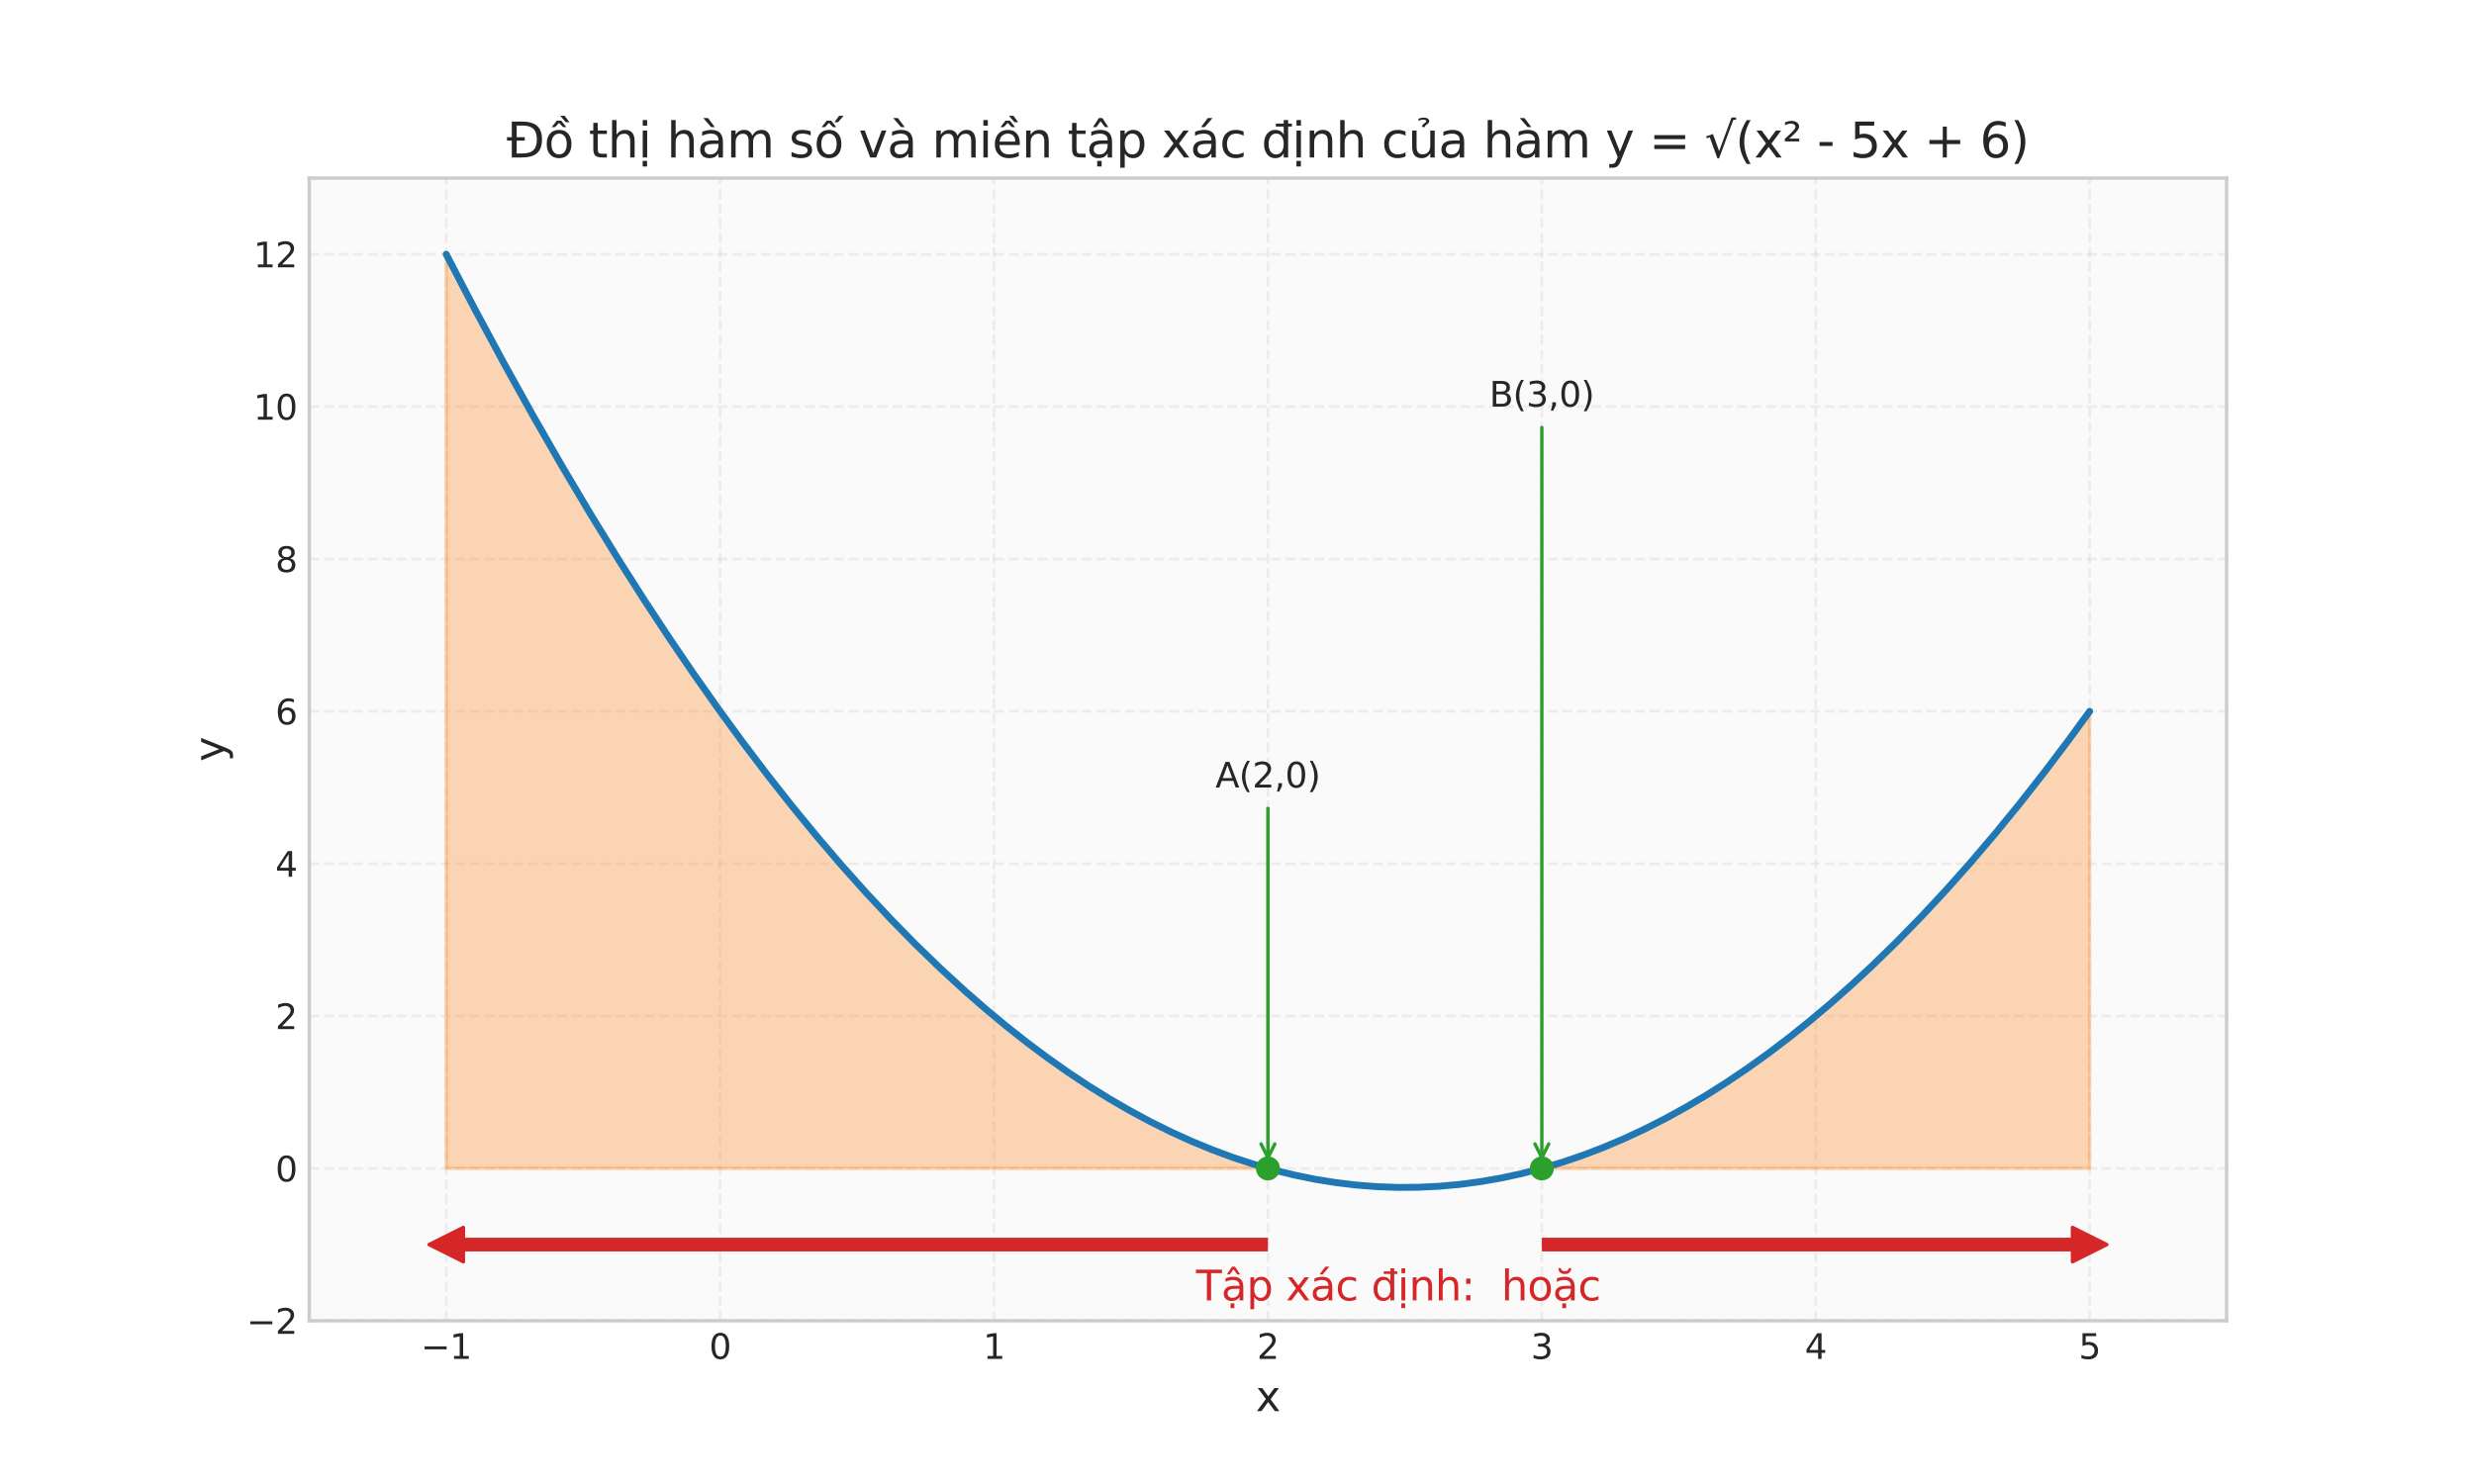 <?xml version="1.0" encoding="utf-8" standalone="no"?>
<!DOCTYPE svg PUBLIC "-//W3C//DTD SVG 1.1//EN"
  "http://www.w3.org/Graphics/SVG/1.1/DTD/svg11.dtd">
<svg xmlns:xlink="http://www.w3.org/1999/xlink" width="720pt" height="432pt" viewBox="0 0 720 432" xmlns="http://www.w3.org/2000/svg" version="1.1">
 <defs>
  <style type="text/css">*{stroke-linejoin: round; stroke-linecap: butt}</style>
 </defs>
 <g id="figure_1">
  <g id="patch_1">
   <path d="M 0 432 
L 720 432 
L 720 0 
L 0 0 
z
" style="fill: #ffffff"/>
  </g>
  <g id="axes_1">
   <g id="patch_2">
    <path d="M 90 384.48 
L 648 384.48 
L 648 51.84 
L 90 51.84 
z
" style="fill: #fafafa"/>
   </g>
   <g id="matplotlib.axis_1">
    <g id="xtick_1">
     <g id="line2d_1">
      <path d="M 129.857 384.48 
L 129.857 51.84 
" clip-path="url(#p55a9b08e8a)" style="fill: none; stroke-dasharray: 2.96,1.28; stroke-dashoffset: 0; stroke: #cccccc; stroke-opacity: 0.3; stroke-width: 0.8"/>
     </g>
     <g id="line2d_2"/>
     <g id="text_1">
      <!-- −1 -->
      <g style="fill: #262626" transform="translate(122.486 395.578) scale(0.1 -0.1)">
       <defs>
        <path id="DejaVuSans-2212" d="M 678 2272 
L 4684 2272 
L 4684 1741 
L 678 1741 
L 678 2272 
z
" transform="scale(0.016)"/>
        <path id="DejaVuSans-31" d="M 794 531 
L 1825 531 
L 1825 4091 
L 703 3866 
L 703 4441 
L 1819 4666 
L 2450 4666 
L 2450 531 
L 3481 531 
L 3481 0 
L 794 0 
L 794 531 
z
" transform="scale(0.016)"/>
       </defs>
       <use xlink:href="#DejaVuSans-2212"/>
       <use xlink:href="#DejaVuSans-31" transform="translate(83.789 0)"/>
      </g>
     </g>
    </g>
    <g id="xtick_2">
     <g id="line2d_3">
      <path d="M 209.571 384.48 
L 209.571 51.84 
" clip-path="url(#p55a9b08e8a)" style="fill: none; stroke-dasharray: 2.96,1.28; stroke-dashoffset: 0; stroke: #cccccc; stroke-opacity: 0.3; stroke-width: 0.8"/>
     </g>
     <g id="line2d_4"/>
     <g id="text_2">
      <!-- 0 -->
      <g style="fill: #262626" transform="translate(206.39 395.578) scale(0.1 -0.1)">
       <defs>
        <path id="DejaVuSans-30" d="M 2034 4250 
Q 1547 4250 1301 3770 
Q 1056 3291 1056 2328 
Q 1056 1369 1301 889 
Q 1547 409 2034 409 
Q 2525 409 2770 889 
Q 3016 1369 3016 2328 
Q 3016 3291 2770 3770 
Q 2525 4250 2034 4250 
z
M 2034 4750 
Q 2819 4750 3233 4129 
Q 3647 3509 3647 2328 
Q 3647 1150 3233 529 
Q 2819 -91 2034 -91 
Q 1250 -91 836 529 
Q 422 1150 422 2328 
Q 422 3509 836 4129 
Q 1250 4750 2034 4750 
z
" transform="scale(0.016)"/>
       </defs>
       <use xlink:href="#DejaVuSans-30"/>
      </g>
     </g>
    </g>
    <g id="xtick_3">
     <g id="line2d_5">
      <path d="M 289.286 384.48 
L 289.286 51.84 
" clip-path="url(#p55a9b08e8a)" style="fill: none; stroke-dasharray: 2.96,1.28; stroke-dashoffset: 0; stroke: #cccccc; stroke-opacity: 0.3; stroke-width: 0.8"/>
     </g>
     <g id="line2d_6"/>
     <g id="text_3">
      <!-- 1 -->
      <g style="fill: #262626" transform="translate(286.104 395.578) scale(0.1 -0.1)">
       <use xlink:href="#DejaVuSans-31"/>
      </g>
     </g>
    </g>
    <g id="xtick_4">
     <g id="line2d_7">
      <path d="M 369 384.48 
L 369 51.84 
" clip-path="url(#p55a9b08e8a)" style="fill: none; stroke-dasharray: 2.96,1.28; stroke-dashoffset: 0; stroke: #cccccc; stroke-opacity: 0.3; stroke-width: 0.8"/>
     </g>
     <g id="line2d_8"/>
     <g id="text_4">
      <!-- 2 -->
      <g style="fill: #262626" transform="translate(365.819 395.578) scale(0.1 -0.1)">
       <defs>
        <path id="DejaVuSans-32" d="M 1228 531 
L 3431 531 
L 3431 0 
L 469 0 
L 469 531 
Q 828 903 1448 1529 
Q 2069 2156 2228 2338 
Q 2531 2678 2651 2914 
Q 2772 3150 2772 3378 
Q 2772 3750 2511 3984 
Q 2250 4219 1831 4219 
Q 1534 4219 1204 4116 
Q 875 4013 500 3803 
L 500 4441 
Q 881 4594 1212 4672 
Q 1544 4750 1819 4750 
Q 2544 4750 2975 4387 
Q 3406 4025 3406 3419 
Q 3406 3131 3298 2873 
Q 3191 2616 2906 2266 
Q 2828 2175 2409 1742 
Q 1991 1309 1228 531 
z
" transform="scale(0.016)"/>
       </defs>
       <use xlink:href="#DejaVuSans-32"/>
      </g>
     </g>
    </g>
    <g id="xtick_5">
     <g id="line2d_9">
      <path d="M 448.714 384.48 
L 448.714 51.84 
" clip-path="url(#p55a9b08e8a)" style="fill: none; stroke-dasharray: 2.96,1.28; stroke-dashoffset: 0; stroke: #cccccc; stroke-opacity: 0.3; stroke-width: 0.8"/>
     </g>
     <g id="line2d_10"/>
     <g id="text_5">
      <!-- 3 -->
      <g style="fill: #262626" transform="translate(445.533 395.578) scale(0.1 -0.1)">
       <defs>
        <path id="DejaVuSans-33" d="M 2597 2516 
Q 3050 2419 3304 2112 
Q 3559 1806 3559 1356 
Q 3559 666 3084 287 
Q 2609 -91 1734 -91 
Q 1441 -91 1130 -33 
Q 819 25 488 141 
L 488 750 
Q 750 597 1062 519 
Q 1375 441 1716 441 
Q 2309 441 2620 675 
Q 2931 909 2931 1356 
Q 2931 1769 2642 2001 
Q 2353 2234 1838 2234 
L 1294 2234 
L 1294 2753 
L 1863 2753 
Q 2328 2753 2575 2939 
Q 2822 3125 2822 3475 
Q 2822 3834 2567 4026 
Q 2313 4219 1838 4219 
Q 1578 4219 1281 4162 
Q 984 4106 628 3988 
L 628 4550 
Q 988 4650 1302 4700 
Q 1616 4750 1894 4750 
Q 2613 4750 3031 4423 
Q 3450 4097 3450 3541 
Q 3450 3153 3228 2886 
Q 3006 2619 2597 2516 
z
" transform="scale(0.016)"/>
       </defs>
       <use xlink:href="#DejaVuSans-33"/>
      </g>
     </g>
    </g>
    <g id="xtick_6">
     <g id="line2d_11">
      <path d="M 528.429 384.48 
L 528.429 51.84 
" clip-path="url(#p55a9b08e8a)" style="fill: none; stroke-dasharray: 2.96,1.28; stroke-dashoffset: 0; stroke: #cccccc; stroke-opacity: 0.3; stroke-width: 0.8"/>
     </g>
     <g id="line2d_12"/>
     <g id="text_6">
      <!-- 4 -->
      <g style="fill: #262626" transform="translate(525.247 395.578) scale(0.1 -0.1)">
       <defs>
        <path id="DejaVuSans-34" d="M 2419 4116 
L 825 1625 
L 2419 1625 
L 2419 4116 
z
M 2253 4666 
L 3047 4666 
L 3047 1625 
L 3713 1625 
L 3713 1100 
L 3047 1100 
L 3047 0 
L 2419 0 
L 2419 1100 
L 313 1100 
L 313 1709 
L 2253 4666 
z
" transform="scale(0.016)"/>
       </defs>
       <use xlink:href="#DejaVuSans-34"/>
      </g>
     </g>
    </g>
    <g id="xtick_7">
     <g id="line2d_13">
      <path d="M 608.143 384.48 
L 608.143 51.84 
" clip-path="url(#p55a9b08e8a)" style="fill: none; stroke-dasharray: 2.96,1.28; stroke-dashoffset: 0; stroke: #cccccc; stroke-opacity: 0.3; stroke-width: 0.8"/>
     </g>
     <g id="line2d_14"/>
     <g id="text_7">
      <!-- 5 -->
      <g style="fill: #262626" transform="translate(604.962 395.578) scale(0.1 -0.1)">
       <defs>
        <path id="DejaVuSans-35" d="M 691 4666 
L 3169 4666 
L 3169 4134 
L 1269 4134 
L 1269 2991 
Q 1406 3038 1543 3061 
Q 1681 3084 1819 3084 
Q 2600 3084 3056 2656 
Q 3513 2228 3513 1497 
Q 3513 744 3044 326 
Q 2575 -91 1722 -91 
Q 1428 -91 1123 -41 
Q 819 9 494 109 
L 494 744 
Q 775 591 1075 516 
Q 1375 441 1709 441 
Q 2250 441 2565 725 
Q 2881 1009 2881 1497 
Q 2881 1984 2565 2268 
Q 2250 2553 1709 2553 
Q 1456 2553 1204 2497 
Q 953 2441 691 2322 
L 691 4666 
z
" transform="scale(0.016)"/>
       </defs>
       <use xlink:href="#DejaVuSans-35"/>
      </g>
     </g>
    </g>
    <g id="text_8">
     <!-- x -->
     <g style="fill: #262626" transform="translate(365.449 410.776) scale(0.12 -0.12)">
      <defs>
       <path id="DejaVuSans-78" d="M 3513 3500 
L 2247 1797 
L 3578 0 
L 2900 0 
L 1881 1375 
L 863 0 
L 184 0 
L 1544 1831 
L 300 3500 
L 978 3500 
L 1906 2253 
L 2834 3500 
L 3513 3500 
z
" transform="scale(0.016)"/>
      </defs>
      <use xlink:href="#DejaVuSans-78"/>
     </g>
    </g>
   </g>
   <g id="matplotlib.axis_2">
    <g id="ytick_1">
     <g id="line2d_15">
      <path d="M 90 384.48 
L 648 384.48 
" clip-path="url(#p55a9b08e8a)" style="fill: none; stroke-dasharray: 2.96,1.28; stroke-dashoffset: 0; stroke: #cccccc; stroke-opacity: 0.3; stroke-width: 0.8"/>
     </g>
     <g id="line2d_16"/>
     <g id="text_9">
      <!-- −2 -->
      <g style="fill: #262626" transform="translate(71.758 388.279) scale(0.1 -0.1)">
       <use xlink:href="#DejaVuSans-2212"/>
       <use xlink:href="#DejaVuSans-32" transform="translate(83.789 0)"/>
      </g>
     </g>
    </g>
    <g id="ytick_2">
     <g id="line2d_17">
      <path d="M 90 340.128 
L 648 340.128 
" clip-path="url(#p55a9b08e8a)" style="fill: none; stroke-dasharray: 2.96,1.28; stroke-dashoffset: 0; stroke: #cccccc; stroke-opacity: 0.3; stroke-width: 0.8"/>
     </g>
     <g id="line2d_18"/>
     <g id="text_10">
      <!-- 0 -->
      <g style="fill: #262626" transform="translate(80.138 343.927) scale(0.1 -0.1)">
       <use xlink:href="#DejaVuSans-30"/>
      </g>
     </g>
    </g>
    <g id="ytick_3">
     <g id="line2d_19">
      <path d="M 90 295.776 
L 648 295.776 
" clip-path="url(#p55a9b08e8a)" style="fill: none; stroke-dasharray: 2.96,1.28; stroke-dashoffset: 0; stroke: #cccccc; stroke-opacity: 0.3; stroke-width: 0.8"/>
     </g>
     <g id="line2d_20"/>
     <g id="text_11">
      <!-- 2 -->
      <g style="fill: #262626" transform="translate(80.138 299.575) scale(0.1 -0.1)">
       <use xlink:href="#DejaVuSans-32"/>
      </g>
     </g>
    </g>
    <g id="ytick_4">
     <g id="line2d_21">
      <path d="M 90 251.424 
L 648 251.424 
" clip-path="url(#p55a9b08e8a)" style="fill: none; stroke-dasharray: 2.96,1.28; stroke-dashoffset: 0; stroke: #cccccc; stroke-opacity: 0.3; stroke-width: 0.8"/>
     </g>
     <g id="line2d_22"/>
     <g id="text_12">
      <!-- 4 -->
      <g style="fill: #262626" transform="translate(80.138 255.223) scale(0.1 -0.1)">
       <use xlink:href="#DejaVuSans-34"/>
      </g>
     </g>
    </g>
    <g id="ytick_5">
     <g id="line2d_23">
      <path d="M 90 207.072 
L 648 207.072 
" clip-path="url(#p55a9b08e8a)" style="fill: none; stroke-dasharray: 2.96,1.28; stroke-dashoffset: 0; stroke: #cccccc; stroke-opacity: 0.3; stroke-width: 0.8"/>
     </g>
     <g id="line2d_24"/>
     <g id="text_13">
      <!-- 6 -->
      <g style="fill: #262626" transform="translate(80.138 210.871) scale(0.1 -0.1)">
       <defs>
        <path id="DejaVuSans-36" d="M 2113 2584 
Q 1688 2584 1439 2293 
Q 1191 2003 1191 1497 
Q 1191 994 1439 701 
Q 1688 409 2113 409 
Q 2538 409 2786 701 
Q 3034 994 3034 1497 
Q 3034 2003 2786 2293 
Q 2538 2584 2113 2584 
z
M 3366 4563 
L 3366 3988 
Q 3128 4100 2886 4159 
Q 2644 4219 2406 4219 
Q 1781 4219 1451 3797 
Q 1122 3375 1075 2522 
Q 1259 2794 1537 2939 
Q 1816 3084 2150 3084 
Q 2853 3084 3261 2657 
Q 3669 2231 3669 1497 
Q 3669 778 3244 343 
Q 2819 -91 2113 -91 
Q 1303 -91 875 529 
Q 447 1150 447 2328 
Q 447 3434 972 4092 
Q 1497 4750 2381 4750 
Q 2619 4750 2861 4703 
Q 3103 4656 3366 4563 
z
" transform="scale(0.016)"/>
       </defs>
       <use xlink:href="#DejaVuSans-36"/>
      </g>
     </g>
    </g>
    <g id="ytick_6">
     <g id="line2d_25">
      <path d="M 90 162.72 
L 648 162.72 
" clip-path="url(#p55a9b08e8a)" style="fill: none; stroke-dasharray: 2.96,1.28; stroke-dashoffset: 0; stroke: #cccccc; stroke-opacity: 0.3; stroke-width: 0.8"/>
     </g>
     <g id="line2d_26"/>
     <g id="text_14">
      <!-- 8 -->
      <g style="fill: #262626" transform="translate(80.138 166.519) scale(0.1 -0.1)">
       <defs>
        <path id="DejaVuSans-38" d="M 2034 2216 
Q 1584 2216 1326 1975 
Q 1069 1734 1069 1313 
Q 1069 891 1326 650 
Q 1584 409 2034 409 
Q 2484 409 2743 651 
Q 3003 894 3003 1313 
Q 3003 1734 2745 1975 
Q 2488 2216 2034 2216 
z
M 1403 2484 
Q 997 2584 770 2862 
Q 544 3141 544 3541 
Q 544 4100 942 4425 
Q 1341 4750 2034 4750 
Q 2731 4750 3128 4425 
Q 3525 4100 3525 3541 
Q 3525 3141 3298 2862 
Q 3072 2584 2669 2484 
Q 3125 2378 3379 2068 
Q 3634 1759 3634 1313 
Q 3634 634 3220 271 
Q 2806 -91 2034 -91 
Q 1263 -91 848 271 
Q 434 634 434 1313 
Q 434 1759 690 2068 
Q 947 2378 1403 2484 
z
M 1172 3481 
Q 1172 3119 1398 2916 
Q 1625 2713 2034 2713 
Q 2441 2713 2670 2916 
Q 2900 3119 2900 3481 
Q 2900 3844 2670 4047 
Q 2441 4250 2034 4250 
Q 1625 4250 1398 4047 
Q 1172 3844 1172 3481 
z
" transform="scale(0.016)"/>
       </defs>
       <use xlink:href="#DejaVuSans-38"/>
      </g>
     </g>
    </g>
    <g id="ytick_7">
     <g id="line2d_27">
      <path d="M 90 118.368 
L 648 118.368 
" clip-path="url(#p55a9b08e8a)" style="fill: none; stroke-dasharray: 2.96,1.28; stroke-dashoffset: 0; stroke: #cccccc; stroke-opacity: 0.3; stroke-width: 0.8"/>
     </g>
     <g id="line2d_28"/>
     <g id="text_15">
      <!-- 10 -->
      <g style="fill: #262626" transform="translate(73.775 122.167) scale(0.1 -0.1)">
       <use xlink:href="#DejaVuSans-31"/>
       <use xlink:href="#DejaVuSans-30" transform="translate(63.623 0)"/>
      </g>
     </g>
    </g>
    <g id="ytick_8">
     <g id="line2d_29">
      <path d="M 90 74.016 
L 648 74.016 
" clip-path="url(#p55a9b08e8a)" style="fill: none; stroke-dasharray: 2.96,1.28; stroke-dashoffset: 0; stroke: #cccccc; stroke-opacity: 0.3; stroke-width: 0.8"/>
     </g>
     <g id="line2d_30"/>
     <g id="text_16">
      <!-- 12 -->
      <g style="fill: #262626" transform="translate(73.775 77.815) scale(0.1 -0.1)">
       <use xlink:href="#DejaVuSans-31"/>
       <use xlink:href="#DejaVuSans-32" transform="translate(63.623 0)"/>
      </g>
     </g>
    </g>
    <g id="text_17">
     <!-- y -->
     <g style="fill: #262626" transform="translate(65.262 221.711) rotate(-90) scale(0.12 -0.12)">
      <defs>
       <path id="DejaVuSans-79" d="M 2059 -325 
Q 1816 -950 1584 -1140 
Q 1353 -1331 966 -1331 
L 506 -1331 
L 506 -850 
L 844 -850 
Q 1081 -850 1212 -737 
Q 1344 -625 1503 -206 
L 1606 56 
L 191 3500 
L 800 3500 
L 1894 763 
L 2988 3500 
L 3597 3500 
L 2059 -325 
z
" transform="scale(0.016)"/>
      </defs>
      <use xlink:href="#DejaVuSans-79"/>
     </g>
    </g>
   </g>
   <g id="FillBetweenPolyCollection_1">
    <defs>
     <path id="mb5d07e32bb" d="M 129.857 -91.872 
L 129.857 -357.984 
L 131.059 -355.649 
L 132.261 -353.324 
L 133.462 -351.009 
L 134.664 -348.704 
L 135.866 -346.409 
L 137.067 -344.124 
L 138.269 -341.85 
L 139.471 -339.585 
L 140.673 -337.331 
L 141.874 -335.086 
L 143.076 -332.852 
L 144.278 -330.628 
L 145.48 -328.413 
L 146.681 -326.209 
L 147.883 -324.015 
L 149.085 -321.831 
L 150.286 -319.657 
L 151.488 -317.494 
L 152.69 -315.34 
L 153.892 -313.196 
L 155.093 -311.063 
L 156.295 -308.939 
L 157.497 -306.826 
L 158.698 -304.723 
L 159.9 -302.629 
L 161.102 -300.546 
L 162.304 -298.473 
L 163.505 -296.41 
L 164.707 -294.357 
L 165.909 -292.314 
L 167.111 -290.282 
L 168.312 -288.259 
L 169.514 -286.246 
L 170.716 -284.244 
L 171.917 -282.252 
L 173.119 -280.269 
L 174.321 -278.297 
L 175.523 -276.335 
L 176.724 -274.383 
L 177.926 -272.441 
L 179.128 -270.509 
L 180.33 -268.587 
L 181.531 -266.675 
L 182.733 -264.773 
L 183.935 -262.882 
L 185.136 -261 
L 186.338 -259.129 
L 187.54 -257.267 
L 188.742 -255.416 
L 189.943 -253.575 
L 191.145 -251.743 
L 192.347 -249.922 
L 193.548 -248.111 
L 194.75 -246.31 
L 195.952 -244.52 
L 197.154 -242.739 
L 198.355 -240.968 
L 199.557 -239.208 
L 200.759 -237.457 
L 201.961 -235.717 
L 203.162 -233.986 
L 204.364 -232.266 
L 205.566 -230.556 
L 206.767 -228.856 
L 207.969 -227.166 
L 209.171 -225.486 
L 210.373 -223.816 
L 211.574 -222.156 
L 212.776 -220.506 
L 213.978 -218.867 
L 215.179 -217.237 
L 216.381 -215.618 
L 217.583 -214.008 
L 218.785 -212.409 
L 219.986 -210.82 
L 221.188 -209.241 
L 222.39 -207.671 
L 223.592 -206.112 
L 224.793 -204.564 
L 225.995 -203.025 
L 227.197 -201.496 
L 228.398 -199.977 
L 229.6 -198.469 
L 230.802 -196.97 
L 232.004 -195.482 
L 233.205 -194.003 
L 234.407 -192.535 
L 235.609 -191.077 
L 236.81 -189.629 
L 238.012 -188.191 
L 239.214 -186.763 
L 240.416 -185.345 
L 241.617 -183.937 
L 242.819 -182.539 
L 244.021 -181.152 
L 245.223 -179.774 
L 246.424 -178.407 
L 247.626 -177.049 
L 248.828 -175.702 
L 250.029 -174.365 
L 251.231 -173.037 
L 252.433 -171.72 
L 253.635 -170.413 
L 254.836 -169.116 
L 256.038 -167.83 
L 257.24 -166.553 
L 258.441 -165.286 
L 259.643 -164.03 
L 260.845 -162.783 
L 262.047 -161.547 
L 263.248 -160.32 
L 264.45 -159.104 
L 265.652 -157.898 
L 266.854 -156.702 
L 268.055 -155.516 
L 269.257 -154.34 
L 270.459 -153.174 
L 271.66 -152.018 
L 272.862 -150.872 
L 274.064 -149.736 
L 275.266 -148.611 
L 276.467 -147.495 
L 277.669 -146.39 
L 278.871 -145.295 
L 280.073 -144.209 
L 281.274 -143.134 
L 282.476 -142.069 
L 283.678 -141.014 
L 284.879 -139.969 
L 286.081 -138.934 
L 287.283 -137.91 
L 288.485 -136.895 
L 289.686 -135.89 
L 290.888 -134.896 
L 292.09 -133.911 
L 293.291 -132.937 
L 294.493 -131.973 
L 295.695 -131.018 
L 296.897 -130.074 
L 298.098 -129.14 
L 299.3 -128.216 
L 300.502 -127.302 
L 301.704 -126.398 
L 302.905 -125.505 
L 304.107 -124.621 
L 305.309 -123.748 
L 306.51 -122.884 
L 307.712 -122.031 
L 308.914 -121.187 
L 310.116 -120.354 
L 311.317 -119.531 
L 312.519 -118.718 
L 313.721 -117.915 
L 314.922 -117.122 
L 316.124 -116.339 
L 317.326 -115.566 
L 318.528 -114.803 
L 319.729 -114.051 
L 320.931 -113.308 
L 322.133 -112.576 
L 323.335 -111.853 
L 324.536 -111.141 
L 325.738 -110.439 
L 326.94 -109.747 
L 328.141 -109.065 
L 329.343 -108.393 
L 330.545 -107.731 
L 331.747 -107.079 
L 332.948 -106.437 
L 334.15 -105.806 
L 335.352 -105.184 
L 336.553 -104.572 
L 337.755 -103.971 
L 338.957 -103.38 
L 340.159 -102.798 
L 341.36 -102.227 
L 342.562 -101.666 
L 343.764 -101.115 
L 344.966 -100.574 
L 346.167 -100.043 
L 347.369 -99.523 
L 348.571 -99.012 
L 349.772 -98.511 
L 350.974 -98.021 
L 352.176 -97.54 
L 353.378 -97.07 
L 354.579 -96.609 
L 355.781 -96.159 
L 356.983 -95.719 
L 358.184 -95.289 
L 359.386 -94.869 
L 360.588 -94.459 
L 361.79 -94.059 
L 362.991 -93.67 
L 364.193 -93.29 
L 365.395 -92.92 
L 366.597 -92.561 
L 367.798 -92.211 
L 369 -91.872 
L 369 -91.872 
L 369 -91.872 
L 367.798 -91.872 
L 366.597 -91.872 
L 365.395 -91.872 
L 364.193 -91.872 
L 362.991 -91.872 
L 361.79 -91.872 
L 360.588 -91.872 
L 359.386 -91.872 
L 358.184 -91.872 
L 356.983 -91.872 
L 355.781 -91.872 
L 354.579 -91.872 
L 353.378 -91.872 
L 352.176 -91.872 
L 350.974 -91.872 
L 349.772 -91.872 
L 348.571 -91.872 
L 347.369 -91.872 
L 346.167 -91.872 
L 344.966 -91.872 
L 343.764 -91.872 
L 342.562 -91.872 
L 341.36 -91.872 
L 340.159 -91.872 
L 338.957 -91.872 
L 337.755 -91.872 
L 336.553 -91.872 
L 335.352 -91.872 
L 334.15 -91.872 
L 332.948 -91.872 
L 331.747 -91.872 
L 330.545 -91.872 
L 329.343 -91.872 
L 328.141 -91.872 
L 326.94 -91.872 
L 325.738 -91.872 
L 324.536 -91.872 
L 323.335 -91.872 
L 322.133 -91.872 
L 320.931 -91.872 
L 319.729 -91.872 
L 318.528 -91.872 
L 317.326 -91.872 
L 316.124 -91.872 
L 314.922 -91.872 
L 313.721 -91.872 
L 312.519 -91.872 
L 311.317 -91.872 
L 310.116 -91.872 
L 308.914 -91.872 
L 307.712 -91.872 
L 306.51 -91.872 
L 305.309 -91.872 
L 304.107 -91.872 
L 302.905 -91.872 
L 301.704 -91.872 
L 300.502 -91.872 
L 299.3 -91.872 
L 298.098 -91.872 
L 296.897 -91.872 
L 295.695 -91.872 
L 294.493 -91.872 
L 293.291 -91.872 
L 292.09 -91.872 
L 290.888 -91.872 
L 289.686 -91.872 
L 288.485 -91.872 
L 287.283 -91.872 
L 286.081 -91.872 
L 284.879 -91.872 
L 283.678 -91.872 
L 282.476 -91.872 
L 281.274 -91.872 
L 280.073 -91.872 
L 278.871 -91.872 
L 277.669 -91.872 
L 276.467 -91.872 
L 275.266 -91.872 
L 274.064 -91.872 
L 272.862 -91.872 
L 271.66 -91.872 
L 270.459 -91.872 
L 269.257 -91.872 
L 268.055 -91.872 
L 266.854 -91.872 
L 265.652 -91.872 
L 264.45 -91.872 
L 263.248 -91.872 
L 262.047 -91.872 
L 260.845 -91.872 
L 259.643 -91.872 
L 258.441 -91.872 
L 257.24 -91.872 
L 256.038 -91.872 
L 254.836 -91.872 
L 253.635 -91.872 
L 252.433 -91.872 
L 251.231 -91.872 
L 250.029 -91.872 
L 248.828 -91.872 
L 247.626 -91.872 
L 246.424 -91.872 
L 245.223 -91.872 
L 244.021 -91.872 
L 242.819 -91.872 
L 241.617 -91.872 
L 240.416 -91.872 
L 239.214 -91.872 
L 238.012 -91.872 
L 236.81 -91.872 
L 235.609 -91.872 
L 234.407 -91.872 
L 233.205 -91.872 
L 232.004 -91.872 
L 230.802 -91.872 
L 229.6 -91.872 
L 228.398 -91.872 
L 227.197 -91.872 
L 225.995 -91.872 
L 224.793 -91.872 
L 223.592 -91.872 
L 222.39 -91.872 
L 221.188 -91.872 
L 219.986 -91.872 
L 218.785 -91.872 
L 217.583 -91.872 
L 216.381 -91.872 
L 215.179 -91.872 
L 213.978 -91.872 
L 212.776 -91.872 
L 211.574 -91.872 
L 210.373 -91.872 
L 209.171 -91.872 
L 207.969 -91.872 
L 206.767 -91.872 
L 205.566 -91.872 
L 204.364 -91.872 
L 203.162 -91.872 
L 201.961 -91.872 
L 200.759 -91.872 
L 199.557 -91.872 
L 198.355 -91.872 
L 197.154 -91.872 
L 195.952 -91.872 
L 194.75 -91.872 
L 193.548 -91.872 
L 192.347 -91.872 
L 191.145 -91.872 
L 189.943 -91.872 
L 188.742 -91.872 
L 187.54 -91.872 
L 186.338 -91.872 
L 185.136 -91.872 
L 183.935 -91.872 
L 182.733 -91.872 
L 181.531 -91.872 
L 180.33 -91.872 
L 179.128 -91.872 
L 177.926 -91.872 
L 176.724 -91.872 
L 175.523 -91.872 
L 174.321 -91.872 
L 173.119 -91.872 
L 171.917 -91.872 
L 170.716 -91.872 
L 169.514 -91.872 
L 168.312 -91.872 
L 167.111 -91.872 
L 165.909 -91.872 
L 164.707 -91.872 
L 163.505 -91.872 
L 162.304 -91.872 
L 161.102 -91.872 
L 159.9 -91.872 
L 158.698 -91.872 
L 157.497 -91.872 
L 156.295 -91.872 
L 155.093 -91.872 
L 153.892 -91.872 
L 152.69 -91.872 
L 151.488 -91.872 
L 150.286 -91.872 
L 149.085 -91.872 
L 147.883 -91.872 
L 146.681 -91.872 
L 145.48 -91.872 
L 144.278 -91.872 
L 143.076 -91.872 
L 141.874 -91.872 
L 140.673 -91.872 
L 139.471 -91.872 
L 138.269 -91.872 
L 137.067 -91.872 
L 135.866 -91.872 
L 134.664 -91.872 
L 133.462 -91.872 
L 132.261 -91.872 
L 131.059 -91.872 
L 129.857 -91.872 
z
" style="stroke: #ff7f0e; stroke-opacity: 0.3"/>
    </defs>
    <g clip-path="url(#p55a9b08e8a)">
     <use xlink:href="#mb5d07e32bb" x="0" y="432" style="fill: #ff7f0e; fill-opacity: 0.3; stroke: #ff7f0e; stroke-opacity: 0.3"/>
    </g>
   </g>
   <g id="FillBetweenPolyCollection_2">
    <defs>
     <path id="m0824d53afc" d="M 448.714 -91.872 
L 448.714 -91.872 
L 449.515 -92.097 
L 450.317 -92.327 
L 451.118 -92.561 
L 451.919 -92.799 
L 452.72 -93.042 
L 453.521 -93.29 
L 454.322 -93.542 
L 455.123 -93.798 
L 455.925 -94.059 
L 456.726 -94.325 
L 457.527 -94.595 
L 458.328 -94.869 
L 459.129 -95.148 
L 459.93 -95.431 
L 460.732 -95.719 
L 461.533 -96.011 
L 462.334 -96.308 
L 463.135 -96.609 
L 463.936 -96.915 
L 464.737 -97.225 
L 465.538 -97.54 
L 466.34 -97.859 
L 467.141 -98.183 
L 467.942 -98.511 
L 468.743 -98.844 
L 469.544 -99.181 
L 470.345 -99.523 
L 471.146 -99.869 
L 471.948 -100.219 
L 472.749 -100.574 
L 473.55 -100.934 
L 474.351 -101.298 
L 475.152 -101.666 
L 475.953 -102.039 
L 476.754 -102.417 
L 477.556 -102.798 
L 478.357 -103.185 
L 479.158 -103.576 
L 479.959 -103.971 
L 480.76 -104.371 
L 481.561 -104.775 
L 482.363 -105.184 
L 483.164 -105.597 
L 483.965 -106.015 
L 484.766 -106.437 
L 485.567 -106.864 
L 486.368 -107.295 
L 487.169 -107.731 
L 487.971 -108.171 
L 488.772 -108.616 
L 489.573 -109.065 
L 490.374 -109.518 
L 491.175 -109.976 
L 491.976 -110.439 
L 492.777 -110.906 
L 493.579 -111.377 
L 494.38 -111.853 
L 495.181 -112.334 
L 495.982 -112.819 
L 496.783 -113.308 
L 497.584 -113.802 
L 498.385 -114.301 
L 499.187 -114.803 
L 499.988 -115.311 
L 500.789 -115.823 
L 501.59 -116.339 
L 502.391 -116.86 
L 503.192 -117.385 
L 503.994 -117.915 
L 504.795 -118.449 
L 505.596 -118.988 
L 506.397 -119.531 
L 507.198 -120.078 
L 507.999 -120.631 
L 508.8 -121.187 
L 509.602 -121.748 
L 510.403 -122.314 
L 511.204 -122.884 
L 512.005 -123.459 
L 512.806 -124.038 
L 513.607 -124.621 
L 514.408 -125.209 
L 515.21 -125.802 
L 516.011 -126.398 
L 516.812 -127 
L 517.613 -127.606 
L 518.414 -128.216 
L 519.215 -128.831 
L 520.017 -129.45 
L 520.818 -130.074 
L 521.619 -130.703 
L 522.42 -131.335 
L 523.221 -131.973 
L 524.022 -132.614 
L 524.823 -133.261 
L 525.625 -133.911 
L 526.426 -134.566 
L 527.227 -135.226 
L 528.028 -135.89 
L 528.829 -136.559 
L 529.63 -137.232 
L 530.431 -137.91 
L 531.233 -138.592 
L 532.034 -139.278 
L 532.835 -139.969 
L 533.636 -140.665 
L 534.437 -141.365 
L 535.238 -142.069 
L 536.039 -142.778 
L 536.841 -143.491 
L 537.642 -144.209 
L 538.443 -144.932 
L 539.244 -145.659 
L 540.045 -146.39 
L 540.846 -147.126 
L 541.648 -147.866 
L 542.449 -148.611 
L 543.25 -149.36 
L 544.051 -150.114 
L 544.852 -150.872 
L 545.653 -151.635 
L 546.454 -152.402 
L 547.256 -153.174 
L 548.057 -153.95 
L 548.858 -154.73 
L 549.659 -155.516 
L 550.46 -156.305 
L 551.261 -157.099 
L 552.062 -157.898 
L 552.864 -158.701 
L 553.665 -159.508 
L 554.466 -160.32 
L 555.267 -161.137 
L 556.068 -161.958 
L 556.869 -162.783 
L 557.67 -163.613 
L 558.472 -164.447 
L 559.273 -165.286 
L 560.074 -166.129 
L 560.875 -166.977 
L 561.676 -167.83 
L 562.477 -168.686 
L 563.279 -169.548 
L 564.08 -170.413 
L 564.881 -171.284 
L 565.682 -172.158 
L 566.483 -173.037 
L 567.284 -173.921 
L 568.085 -174.809 
L 568.887 -175.702 
L 569.688 -176.599 
L 570.489 -177.501 
L 571.29 -178.407 
L 572.091 -179.317 
L 572.892 -180.232 
L 573.693 -181.152 
L 574.495 -182.076 
L 575.296 -183.004 
L 576.097 -183.937 
L 576.898 -184.874 
L 577.699 -185.816 
L 578.5 -186.763 
L 579.302 -187.714 
L 580.103 -188.669 
L 580.904 -189.629 
L 581.705 -190.593 
L 582.506 -191.562 
L 583.307 -192.535 
L 584.108 -193.513 
L 584.91 -194.495 
L 585.711 -195.482 
L 586.512 -196.473 
L 587.313 -197.469 
L 588.114 -198.469 
L 588.915 -199.473 
L 589.716 -200.482 
L 590.518 -201.496 
L 591.319 -202.514 
L 592.12 -203.537 
L 592.921 -204.564 
L 593.722 -205.595 
L 594.523 -206.631 
L 595.324 -207.671 
L 596.126 -208.716 
L 596.927 -209.766 
L 597.728 -210.82 
L 598.529 -211.878 
L 599.33 -212.941 
L 600.131 -214.008 
L 600.933 -215.08 
L 601.734 -216.156 
L 602.535 -217.237 
L 603.336 -218.322 
L 604.137 -219.412 
L 604.938 -220.506 
L 605.739 -221.605 
L 606.541 -222.708 
L 607.342 -223.816 
L 608.143 -224.928 
L 608.143 -91.872 
L 608.143 -91.872 
L 607.342 -91.872 
L 606.541 -91.872 
L 605.739 -91.872 
L 604.938 -91.872 
L 604.137 -91.872 
L 603.336 -91.872 
L 602.535 -91.872 
L 601.734 -91.872 
L 600.933 -91.872 
L 600.131 -91.872 
L 599.33 -91.872 
L 598.529 -91.872 
L 597.728 -91.872 
L 596.927 -91.872 
L 596.126 -91.872 
L 595.324 -91.872 
L 594.523 -91.872 
L 593.722 -91.872 
L 592.921 -91.872 
L 592.12 -91.872 
L 591.319 -91.872 
L 590.518 -91.872 
L 589.716 -91.872 
L 588.915 -91.872 
L 588.114 -91.872 
L 587.313 -91.872 
L 586.512 -91.872 
L 585.711 -91.872 
L 584.91 -91.872 
L 584.108 -91.872 
L 583.307 -91.872 
L 582.506 -91.872 
L 581.705 -91.872 
L 580.904 -91.872 
L 580.103 -91.872 
L 579.302 -91.872 
L 578.5 -91.872 
L 577.699 -91.872 
L 576.898 -91.872 
L 576.097 -91.872 
L 575.296 -91.872 
L 574.495 -91.872 
L 573.693 -91.872 
L 572.892 -91.872 
L 572.091 -91.872 
L 571.29 -91.872 
L 570.489 -91.872 
L 569.688 -91.872 
L 568.887 -91.872 
L 568.085 -91.872 
L 567.284 -91.872 
L 566.483 -91.872 
L 565.682 -91.872 
L 564.881 -91.872 
L 564.08 -91.872 
L 563.279 -91.872 
L 562.477 -91.872 
L 561.676 -91.872 
L 560.875 -91.872 
L 560.074 -91.872 
L 559.273 -91.872 
L 558.472 -91.872 
L 557.67 -91.872 
L 556.869 -91.872 
L 556.068 -91.872 
L 555.267 -91.872 
L 554.466 -91.872 
L 553.665 -91.872 
L 552.864 -91.872 
L 552.062 -91.872 
L 551.261 -91.872 
L 550.46 -91.872 
L 549.659 -91.872 
L 548.858 -91.872 
L 548.057 -91.872 
L 547.256 -91.872 
L 546.454 -91.872 
L 545.653 -91.872 
L 544.852 -91.872 
L 544.051 -91.872 
L 543.25 -91.872 
L 542.449 -91.872 
L 541.648 -91.872 
L 540.846 -91.872 
L 540.045 -91.872 
L 539.244 -91.872 
L 538.443 -91.872 
L 537.642 -91.872 
L 536.841 -91.872 
L 536.039 -91.872 
L 535.238 -91.872 
L 534.437 -91.872 
L 533.636 -91.872 
L 532.835 -91.872 
L 532.034 -91.872 
L 531.233 -91.872 
L 530.431 -91.872 
L 529.63 -91.872 
L 528.829 -91.872 
L 528.028 -91.872 
L 527.227 -91.872 
L 526.426 -91.872 
L 525.625 -91.872 
L 524.823 -91.872 
L 524.022 -91.872 
L 523.221 -91.872 
L 522.42 -91.872 
L 521.619 -91.872 
L 520.818 -91.872 
L 520.017 -91.872 
L 519.215 -91.872 
L 518.414 -91.872 
L 517.613 -91.872 
L 516.812 -91.872 
L 516.011 -91.872 
L 515.21 -91.872 
L 514.408 -91.872 
L 513.607 -91.872 
L 512.806 -91.872 
L 512.005 -91.872 
L 511.204 -91.872 
L 510.403 -91.872 
L 509.602 -91.872 
L 508.8 -91.872 
L 507.999 -91.872 
L 507.198 -91.872 
L 506.397 -91.872 
L 505.596 -91.872 
L 504.795 -91.872 
L 503.994 -91.872 
L 503.192 -91.872 
L 502.391 -91.872 
L 501.59 -91.872 
L 500.789 -91.872 
L 499.988 -91.872 
L 499.187 -91.872 
L 498.385 -91.872 
L 497.584 -91.872 
L 496.783 -91.872 
L 495.982 -91.872 
L 495.181 -91.872 
L 494.38 -91.872 
L 493.579 -91.872 
L 492.777 -91.872 
L 491.976 -91.872 
L 491.175 -91.872 
L 490.374 -91.872 
L 489.573 -91.872 
L 488.772 -91.872 
L 487.971 -91.872 
L 487.169 -91.872 
L 486.368 -91.872 
L 485.567 -91.872 
L 484.766 -91.872 
L 483.965 -91.872 
L 483.164 -91.872 
L 482.363 -91.872 
L 481.561 -91.872 
L 480.76 -91.872 
L 479.959 -91.872 
L 479.158 -91.872 
L 478.357 -91.872 
L 477.556 -91.872 
L 476.754 -91.872 
L 475.953 -91.872 
L 475.152 -91.872 
L 474.351 -91.872 
L 473.55 -91.872 
L 472.749 -91.872 
L 471.948 -91.872 
L 471.146 -91.872 
L 470.345 -91.872 
L 469.544 -91.872 
L 468.743 -91.872 
L 467.942 -91.872 
L 467.141 -91.872 
L 466.34 -91.872 
L 465.538 -91.872 
L 464.737 -91.872 
L 463.936 -91.872 
L 463.135 -91.872 
L 462.334 -91.872 
L 461.533 -91.872 
L 460.732 -91.872 
L 459.93 -91.872 
L 459.129 -91.872 
L 458.328 -91.872 
L 457.527 -91.872 
L 456.726 -91.872 
L 455.925 -91.872 
L 455.123 -91.872 
L 454.322 -91.872 
L 453.521 -91.872 
L 452.72 -91.872 
L 451.919 -91.872 
L 451.118 -91.872 
L 450.317 -91.872 
L 449.515 -91.872 
L 448.714 -91.872 
z
" style="stroke: #ff7f0e; stroke-opacity: 0.3"/>
    </defs>
    <g clip-path="url(#p55a9b08e8a)">
     <use xlink:href="#m0824d53afc" x="0" y="432" style="fill: #ff7f0e; fill-opacity: 0.3; stroke: #ff7f0e; stroke-opacity: 0.3"/>
    </g>
   </g>
   <g id="line2d_31">
    <path d="M 129.857 74.016 
L 138.248 90.11 
L 146.639 105.714 
L 155.03 120.825 
L 163.421 135.445 
L 171.812 149.574 
L 180.203 163.211 
L 187.395 174.509 
L 194.588 185.446 
L 201.78 196.022 
L 208.972 206.237 
L 216.164 216.091 
L 223.357 225.584 
L 230.549 234.715 
L 237.741 243.486 
L 244.933 251.895 
L 252.126 259.944 
L 259.318 267.631 
L 266.51 274.958 
L 273.702 281.923 
L 280.895 288.527 
L 286.888 293.755 
L 292.882 298.732 
L 298.875 303.458 
L 304.869 307.934 
L 310.863 312.159 
L 316.856 316.133 
L 322.85 319.856 
L 328.843 323.329 
L 334.837 326.551 
L 340.83 329.522 
L 346.824 332.242 
L 352.817 334.712 
L 358.811 336.931 
L 364.805 338.899 
L 370.798 340.617 
L 376.792 342.084 
L 382.785 343.3 
L 388.779 344.265 
L 394.772 344.98 
L 400.766 345.444 
L 406.759 345.657 
L 412.753 345.619 
L 418.747 345.331 
L 424.74 344.792 
L 430.734 344.002 
L 436.727 342.961 
L 442.721 341.67 
L 448.714 340.128 
L 454.708 338.335 
L 460.701 336.292 
L 466.695 333.998 
L 472.689 331.453 
L 478.682 328.657 
L 484.676 325.611 
L 490.669 322.313 
L 496.663 318.766 
L 502.656 314.967 
L 508.65 310.918 
L 514.643 306.618 
L 520.637 302.067 
L 526.631 297.265 
L 532.624 292.213 
L 538.618 286.91 
L 544.611 281.356 
L 551.803 274.361 
L 558.996 267.004 
L 566.188 259.287 
L 573.38 251.208 
L 580.573 242.769 
L 587.765 233.968 
L 594.957 224.806 
L 602.149 215.283 
L 608.143 207.072 
L 608.143 207.072 
" clip-path="url(#p55a9b08e8a)" style="fill: none; stroke: #1f77b4; stroke-width: 2; stroke-linecap: round"/>
   </g>
   <g id="LineCollection_1">
    <path d="M 129.857 362.304 
L 369 362.304 
" clip-path="url(#p55a9b08e8a)" style="fill: none; stroke: #d62728; stroke-width: 4"/>
   </g>
   <g id="line2d_32">
    <path d="M 129.857 362.304 
" clip-path="url(#p55a9b08e8a)" style="fill: none; stroke: #d62728; stroke-width: 1.5; stroke-linecap: round"/>
    <defs>
     <path id="m767a0ddf2b" d="M -5 -0 
L 5 5 
L 5 -5 
z
" style="stroke: #d62728; stroke-linejoin: miter"/>
    </defs>
    <g clip-path="url(#p55a9b08e8a)">
     <use xlink:href="#m767a0ddf2b" x="129.857" y="362.304" style="fill: #d62728; stroke: #d62728; stroke-linejoin: miter"/>
    </g>
   </g>
   <g id="LineCollection_2">
    <path d="M 448.714 362.304 
L 608.143 362.304 
" clip-path="url(#p55a9b08e8a)" style="fill: none; stroke: #d62728; stroke-width: 4"/>
   </g>
   <g id="line2d_33">
    <path d="M 608.143 362.304 
" clip-path="url(#p55a9b08e8a)" style="fill: none; stroke: #d62728; stroke-width: 1.5; stroke-linecap: round"/>
    <defs>
     <path id="m9f7a6cd316" d="M 5 0 
L -5 -5 
L -5 5 
z
" style="stroke: #d62728; stroke-linejoin: miter"/>
    </defs>
    <g clip-path="url(#p55a9b08e8a)">
     <use xlink:href="#m9f7a6cd316" x="608.143" y="362.304" style="fill: #d62728; stroke: #d62728; stroke-linejoin: miter"/>
    </g>
   </g>
   <g id="patch_3">
    <path d="M 90 384.48 
L 90 51.84 
" style="fill: none; stroke: #cccccc; stroke-linejoin: miter; stroke-linecap: square"/>
   </g>
   <g id="patch_4">
    <path d="M 648 384.48 
L 648 51.84 
" style="fill: none; stroke: #cccccc; stroke-linejoin: miter; stroke-linecap: square"/>
   </g>
   <g id="patch_5">
    <path d="M 90 384.48 
L 648 384.48 
" style="fill: none; stroke: #cccccc; stroke-linejoin: miter; stroke-linecap: square"/>
   </g>
   <g id="patch_6">
    <path d="M 90 51.84 
L 648 51.84 
" style="fill: none; stroke: #cccccc; stroke-linejoin: miter; stroke-linecap: square"/>
   </g>
   <g id="patch_7">
    <path d="M 369 235.329 
Q 369 286.729 369 337.011 
" style="fill: none; stroke: #2ca02c; stroke-linecap: round"/>
    <path d="M 371 333.011 
L 369 337.011 
L 367 333.011 
" style="fill: none; stroke: #2ca02c; stroke-linecap: round"/>
   </g>
   <g id="text_18">
    <!-- A(2,0) -->
    <g style="fill: #262626" transform="translate(353.727 229.248) scale(0.1 -0.1)">
     <defs>
      <path id="DejaVuSans-41" d="M 2188 4044 
L 1331 1722 
L 3047 1722 
L 2188 4044 
z
M 1831 4666 
L 2547 4666 
L 4325 0 
L 3669 0 
L 3244 1197 
L 1141 1197 
L 716 0 
L 50 0 
L 1831 4666 
z
" transform="scale(0.016)"/>
      <path id="DejaVuSans-28" d="M 1984 4856 
Q 1566 4138 1362 3434 
Q 1159 2731 1159 2009 
Q 1159 1288 1364 580 
Q 1569 -128 1984 -844 
L 1484 -844 
Q 1016 -109 783 600 
Q 550 1309 550 2009 
Q 550 2706 781 3412 
Q 1013 4119 1484 4856 
L 1984 4856 
z
" transform="scale(0.016)"/>
      <path id="DejaVuSans-2c" d="M 750 794 
L 1409 794 
L 1409 256 
L 897 -744 
L 494 -744 
L 750 256 
L 750 794 
z
" transform="scale(0.016)"/>
      <path id="DejaVuSans-29" d="M 513 4856 
L 1013 4856 
Q 1481 4119 1714 3412 
Q 1947 2706 1947 2009 
Q 1947 1309 1714 600 
Q 1481 -109 1013 -844 
L 513 -844 
Q 928 -128 1133 580 
Q 1338 1288 1338 2009 
Q 1338 2731 1133 3434 
Q 928 4138 513 4856 
z
" transform="scale(0.016)"/>
     </defs>
     <use xlink:href="#DejaVuSans-41"/>
     <use xlink:href="#DejaVuSans-28" transform="translate(68.408 0)"/>
     <use xlink:href="#DejaVuSans-32" transform="translate(107.422 0)"/>
     <use xlink:href="#DejaVuSans-2c" transform="translate(171.045 0)"/>
     <use xlink:href="#DejaVuSans-30" transform="translate(202.832 0)"/>
     <use xlink:href="#DejaVuSans-29" transform="translate(266.455 0)"/>
    </g>
   </g>
   <g id="patch_8">
    <path d="M 448.714 124.453 
Q 448.714 231.292 448.714 337.012 
" style="fill: none; stroke: #2ca02c; stroke-linecap: round"/>
    <path d="M 450.714 333.012 
L 448.714 337.012 
L 446.714 333.012 
" style="fill: none; stroke: #2ca02c; stroke-linecap: round"/>
   </g>
   <g id="text_19">
    <!-- B(3,0) -->
    <g style="fill: #262626" transform="translate(433.431 118.368) scale(0.1 -0.1)">
     <defs>
      <path id="DejaVuSans-42" d="M 1259 2228 
L 1259 519 
L 2272 519 
Q 2781 519 3026 730 
Q 3272 941 3272 1375 
Q 3272 1813 3026 2020 
Q 2781 2228 2272 2228 
L 1259 2228 
z
M 1259 4147 
L 1259 2741 
L 2194 2741 
Q 2656 2741 2882 2914 
Q 3109 3088 3109 3444 
Q 3109 3797 2882 3972 
Q 2656 4147 2194 4147 
L 1259 4147 
z
M 628 4666 
L 2241 4666 
Q 2963 4666 3353 4366 
Q 3744 4066 3744 3513 
Q 3744 3084 3544 2831 
Q 3344 2578 2956 2516 
Q 3422 2416 3680 2098 
Q 3938 1781 3938 1306 
Q 3938 681 3513 340 
Q 3088 0 2303 0 
L 628 0 
L 628 4666 
z
" transform="scale(0.016)"/>
     </defs>
     <use xlink:href="#DejaVuSans-42"/>
     <use xlink:href="#DejaVuSans-28" transform="translate(68.604 0)"/>
     <use xlink:href="#DejaVuSans-33" transform="translate(107.617 0)"/>
     <use xlink:href="#DejaVuSans-2c" transform="translate(171.24 0)"/>
     <use xlink:href="#DejaVuSans-30" transform="translate(203.027 0)"/>
     <use xlink:href="#DejaVuSans-29" transform="translate(266.65 0)"/>
    </g>
   </g>
   <g id="text_20">
    <!-- Tập xác định:  hoặc  -->
    <g style="fill: #d62728" transform="translate(348.093 378.555) scale(0.12 -0.12)">
     <defs>
      <path id="DejaVuSans-54" d="M -19 4666 
L 3928 4666 
L 3928 4134 
L 2272 4134 
L 2272 0 
L 1638 0 
L 1638 4134 
L -19 4134 
L -19 4666 
z
" transform="scale(0.016)"/>
      <path id="DejaVuSans-1ead" d="M 2194 1759 
Q 1497 1759 1228 1600 
Q 959 1441 959 1056 
Q 959 750 1161 570 
Q 1363 391 1709 391 
Q 2188 391 2477 730 
Q 2766 1069 2766 1631 
L 2766 1759 
L 2194 1759 
z
M 3341 1997 
L 3341 0 
L 2766 0 
L 2766 531 
Q 2569 213 2275 61 
Q 1981 -91 1556 -91 
Q 1019 -91 701 211 
Q 384 513 384 1019 
Q 384 1609 779 1909 
Q 1175 2209 1959 2209 
L 2766 2209 
L 2766 2266 
Q 2766 2663 2505 2880 
Q 2244 3097 1772 3097 
Q 1472 3097 1187 3025 
Q 903 2953 641 2809 
L 641 3341 
Q 956 3463 1253 3523 
Q 1550 3584 1831 3584 
Q 2591 3584 2966 3190 
Q 3341 2797 3341 1997 
z
M 1625 5119 
L 2087 5119 
L 2853 3944 
L 2419 3944 
L 1856 4709 
L 1294 3944 
L 859 3944 
L 1625 5119 
z
M 1410 -441 
L 1985 -441 
L 1985 -1172 
L 1410 -1172 
L 1410 -441 
z
" transform="scale(0.016)"/>
      <path id="DejaVuSans-70" d="M 1159 525 
L 1159 -1331 
L 581 -1331 
L 581 3500 
L 1159 3500 
L 1159 2969 
Q 1341 3281 1617 3432 
Q 1894 3584 2278 3584 
Q 2916 3584 3314 3078 
Q 3713 2572 3713 1747 
Q 3713 922 3314 415 
Q 2916 -91 2278 -91 
Q 1894 -91 1617 61 
Q 1341 213 1159 525 
z
M 3116 1747 
Q 3116 2381 2855 2742 
Q 2594 3103 2138 3103 
Q 1681 3103 1420 2742 
Q 1159 2381 1159 1747 
Q 1159 1113 1420 752 
Q 1681 391 2138 391 
Q 2594 391 2855 752 
Q 3116 1113 3116 1747 
z
" transform="scale(0.016)"/>
      <path id="DejaVuSans-20" transform="scale(0.016)"/>
      <path id="DejaVuSans-e1" d="M 2194 1759 
Q 1497 1759 1228 1600 
Q 959 1441 959 1056 
Q 959 750 1161 570 
Q 1363 391 1709 391 
Q 2188 391 2477 730 
Q 2766 1069 2766 1631 
L 2766 1759 
L 2194 1759 
z
M 3341 1997 
L 3341 0 
L 2766 0 
L 2766 531 
Q 2569 213 2275 61 
Q 1981 -91 1556 -91 
Q 1019 -91 701 211 
Q 384 513 384 1019 
Q 384 1609 779 1909 
Q 1175 2209 1959 2209 
L 2766 2209 
L 2766 2266 
Q 2766 2663 2505 2880 
Q 2244 3097 1772 3097 
Q 1472 3097 1187 3025 
Q 903 2953 641 2809 
L 641 3341 
Q 956 3463 1253 3523 
Q 1550 3584 1831 3584 
Q 2591 3584 2966 3190 
Q 3341 2797 3341 1997 
z
M 2290 5119 
L 2912 5119 
L 1894 3944 
L 1415 3944 
L 2290 5119 
z
" transform="scale(0.016)"/>
      <path id="DejaVuSans-63" d="M 3122 3366 
L 3122 2828 
Q 2878 2963 2633 3030 
Q 2388 3097 2138 3097 
Q 1578 3097 1268 2742 
Q 959 2388 959 1747 
Q 959 1106 1268 751 
Q 1578 397 2138 397 
Q 2388 397 2633 464 
Q 2878 531 3122 666 
L 3122 134 
Q 2881 22 2623 -34 
Q 2366 -91 2075 -91 
Q 1284 -91 818 406 
Q 353 903 353 1747 
Q 353 2603 823 3093 
Q 1294 3584 2113 3584 
Q 2378 3584 2631 3529 
Q 2884 3475 3122 3366 
z
" transform="scale(0.016)"/>
      <path id="DejaVuSans-111" d="M 2906 2969 
L 2906 4013 
L 1888 4013 
L 1888 4403 
L 2906 4403 
L 2906 4863 
L 3481 4863 
L 3481 4403 
L 3963 4403 
L 3963 4013 
L 3481 4013 
L 3481 0 
L 2906 0 
L 2906 525 
Q 2725 213 2448 61 
Q 2172 -91 1784 -91 
Q 1150 -91 751 415 
Q 353 922 353 1747 
Q 353 2572 751 3078 
Q 1150 3584 1784 3584 
Q 2172 3584 2448 3432 
Q 2725 3281 2906 2969 
z
M 947 1747 
Q 947 1113 1208 752 
Q 1469 391 1925 391 
Q 2381 391 2643 752 
Q 2906 1113 2906 1747 
Q 2906 2381 2643 2742 
Q 2381 3103 1925 3103 
Q 1469 3103 1208 2742 
Q 947 2381 947 1747 
z
" transform="scale(0.016)"/>
      <path id="DejaVuSans-1ecb" d="M 603 3500 
L 1178 3500 
L 1178 0 
L 603 0 
L 603 3500 
z
M 603 4863 
L 1178 4863 
L 1178 4134 
L 603 4134 
L 603 4863 
z
M 594 -441 
L 1169 -441 
L 1169 -1172 
L 594 -1172 
L 594 -441 
z
" transform="scale(0.016)"/>
      <path id="DejaVuSans-6e" d="M 3513 2113 
L 3513 0 
L 2938 0 
L 2938 2094 
Q 2938 2591 2744 2837 
Q 2550 3084 2163 3084 
Q 1697 3084 1428 2787 
Q 1159 2491 1159 1978 
L 1159 0 
L 581 0 
L 581 3500 
L 1159 3500 
L 1159 2956 
Q 1366 3272 1645 3428 
Q 1925 3584 2291 3584 
Q 2894 3584 3203 3211 
Q 3513 2838 3513 2113 
z
" transform="scale(0.016)"/>
      <path id="DejaVuSans-68" d="M 3513 2113 
L 3513 0 
L 2938 0 
L 2938 2094 
Q 2938 2591 2744 2837 
Q 2550 3084 2163 3084 
Q 1697 3084 1428 2787 
Q 1159 2491 1159 1978 
L 1159 0 
L 581 0 
L 581 4863 
L 1159 4863 
L 1159 2956 
Q 1366 3272 1645 3428 
Q 1925 3584 2291 3584 
Q 2894 3584 3203 3211 
Q 3513 2838 3513 2113 
z
" transform="scale(0.016)"/>
      <path id="DejaVuSans-3a" d="M 750 794 
L 1409 794 
L 1409 0 
L 750 0 
L 750 794 
z
M 750 3309 
L 1409 3309 
L 1409 2516 
L 750 2516 
L 750 3309 
z
" transform="scale(0.016)"/>
      <path id="DejaVuSans-6f" d="M 1959 3097 
Q 1497 3097 1228 2736 
Q 959 2375 959 1747 
Q 959 1119 1226 758 
Q 1494 397 1959 397 
Q 2419 397 2687 759 
Q 2956 1122 2956 1747 
Q 2956 2369 2687 2733 
Q 2419 3097 1959 3097 
z
M 1959 3584 
Q 2709 3584 3137 3096 
Q 3566 2609 3566 1747 
Q 3566 888 3137 398 
Q 2709 -91 1959 -91 
Q 1206 -91 779 398 
Q 353 888 353 1747 
Q 353 2609 779 3096 
Q 1206 3584 1959 3584 
z
" transform="scale(0.016)"/>
      <path id="DejaVuSans-1eb7" d="M 870 4897 
L 1239 4897 
Q 1273 4663 1424 4545 
Q 1576 4428 1848 4428 
Q 2117 4428 2267 4544 
Q 2417 4660 2457 4897 
L 2826 4897 
Q 2795 4450 2548 4225 
Q 2301 4000 1848 4000 
Q 1395 4000 1148 4225 
Q 901 4450 870 4897 
z
M 2194 1759 
Q 1497 1759 1228 1600 
Q 959 1441 959 1056 
Q 959 750 1161 570 
Q 1363 391 1709 391 
Q 2188 391 2477 730 
Q 2766 1069 2766 1631 
L 2766 1759 
L 2194 1759 
z
M 3341 1997 
L 3341 0 
L 2766 0 
L 2766 531 
Q 2569 213 2275 61 
Q 1981 -91 1556 -91 
Q 1019 -91 701 211 
Q 384 513 384 1019 
Q 384 1609 779 1909 
Q 1175 2209 1959 2209 
L 2766 2209 
L 2766 2266 
Q 2766 2663 2505 2880 
Q 2244 3097 1772 3097 
Q 1472 3097 1187 3025 
Q 903 2953 641 2809 
L 641 3341 
Q 956 3463 1253 3523 
Q 1550 3584 1831 3584 
Q 2591 3584 2966 3190 
Q 3341 2797 3341 1997 
z
M 1466 -441 
L 2041 -441 
L 2041 -1172 
L 1466 -1172 
L 1466 -441 
z
" transform="scale(0.016)"/>
     </defs>
     <use xlink:href="#DejaVuSans-54"/>
     <use xlink:href="#DejaVuSans-1ead" transform="translate(61.084 0)"/>
     <use xlink:href="#DejaVuSans-70" transform="translate(122.363 0)"/>
     <use xlink:href="#DejaVuSans-20" transform="translate(185.84 0)"/>
     <use xlink:href="#DejaVuSans-78" transform="translate(217.627 0)"/>
     <use xlink:href="#DejaVuSans-e1" transform="translate(276.807 0)"/>
     <use xlink:href="#DejaVuSans-63" transform="translate(338.086 0)"/>
     <use xlink:href="#DejaVuSans-20" transform="translate(393.066 0)"/>
     <use xlink:href="#DejaVuSans-111" transform="translate(424.854 0)"/>
     <use xlink:href="#DejaVuSans-1ecb" transform="translate(488.33 0)"/>
     <use xlink:href="#DejaVuSans-6e" transform="translate(516.113 0)"/>
     <use xlink:href="#DejaVuSans-68" transform="translate(579.492 0)"/>
     <use xlink:href="#DejaVuSans-3a" transform="translate(642.871 0)"/>
     <use xlink:href="#DejaVuSans-20" transform="translate(676.562 0)"/>
     <use xlink:href="#DejaVuSans-20" transform="translate(708.35 0)"/>
     <use xlink:href="#DejaVuSans-68" transform="translate(740.137 0)"/>
     <use xlink:href="#DejaVuSans-6f" transform="translate(803.516 0)"/>
     <use xlink:href="#DejaVuSans-1eb7" transform="translate(864.697 0)"/>
     <use xlink:href="#DejaVuSans-63" transform="translate(925.977 0)"/>
     <use xlink:href="#DejaVuSans-20" transform="translate(980.957 0)"/>
    </g>
   </g>
   <g id="text_21">
    <!-- Đồ thị hàm số và miền tập xác định của hàm y = √(x² - 5x + 6) -->
    <g style="fill: #262626" transform="translate(147.472 45.84) scale(0.14 -0.14)">
     <defs>
      <path id="DejaVuSans-110" d="M 659 4666 
L 1959 4666 
Q 3313 4666 3947 4102 
Q 4581 3538 4581 2338 
Q 4581 1131 3945 565 
Q 3309 0 1959 0 
L 659 0 
L 659 2188 
L 31 2188 
L 31 2638 
L 659 2638 
L 659 4666 
z
M 1294 4147 
L 1294 2638 
L 2344 2638 
L 2344 2188 
L 1294 2188 
L 1294 519 
L 2053 519 
Q 3019 519 3467 956 
Q 3916 1394 3916 2338 
Q 3916 3275 3467 3711 
Q 3019 4147 2053 4147 
L 1294 4147 
z
" transform="scale(0.016)"/>
      <path id="DejaVuSans-1ed3" d="M 2694 5409 
L 3306 4584 
L 2828 4584 
L 2110 5409 
L 2694 5409 
z
M 1658 4775 
L 2246 4775 
L 2905 3944 
L 2471 3944 
L 1952 4500 
L 1433 3944 
L 999 3944 
L 1658 4775 
z
M 1959 3097 
Q 1497 3097 1228 2736 
Q 959 2375 959 1747 
Q 959 1119 1226 758 
Q 1494 397 1959 397 
Q 2419 397 2687 759 
Q 2956 1122 2956 1747 
Q 2956 2369 2687 2733 
Q 2419 3097 1959 3097 
z
M 1959 3584 
Q 2709 3584 3137 3096 
Q 3566 2609 3566 1747 
Q 3566 888 3137 398 
Q 2709 -91 1959 -91 
Q 1206 -91 779 398 
Q 353 888 353 1747 
Q 353 2609 779 3096 
Q 1206 3584 1959 3584 
z
" transform="scale(0.016)"/>
      <path id="DejaVuSans-74" d="M 1172 4494 
L 1172 3500 
L 2356 3500 
L 2356 3053 
L 1172 3053 
L 1172 1153 
Q 1172 725 1289 603 
Q 1406 481 1766 481 
L 2356 481 
L 2356 0 
L 1766 0 
Q 1100 0 847 248 
Q 594 497 594 1153 
L 594 3053 
L 172 3053 
L 172 3500 
L 594 3500 
L 594 4494 
L 1172 4494 
z
" transform="scale(0.016)"/>
      <path id="DejaVuSans-e0" d="M 2194 1759 
Q 1497 1759 1228 1600 
Q 959 1441 959 1056 
Q 959 750 1161 570 
Q 1363 391 1709 391 
Q 2188 391 2477 730 
Q 2766 1069 2766 1631 
L 2766 1759 
L 2194 1759 
z
M 3341 1997 
L 3341 0 
L 2766 0 
L 2766 531 
Q 2569 213 2275 61 
Q 1981 -91 1556 -91 
Q 1019 -91 701 211 
Q 384 513 384 1019 
Q 384 1609 779 1909 
Q 1175 2209 1959 2209 
L 2766 2209 
L 2766 2266 
Q 2766 2663 2505 2880 
Q 2244 3097 1772 3097 
Q 1472 3097 1187 3025 
Q 903 2953 641 2809 
L 641 3341 
Q 956 3463 1253 3523 
Q 1550 3584 1831 3584 
Q 2591 3584 2966 3190 
Q 3341 2797 3341 1997 
z
M 1403 5119 
L 2284 3950 
L 1806 3950 
L 787 5119 
L 1403 5119 
z
" transform="scale(0.016)"/>
      <path id="DejaVuSans-6d" d="M 3328 2828 
Q 3544 3216 3844 3400 
Q 4144 3584 4550 3584 
Q 5097 3584 5394 3201 
Q 5691 2819 5691 2113 
L 5691 0 
L 5113 0 
L 5113 2094 
Q 5113 2597 4934 2840 
Q 4756 3084 4391 3084 
Q 3944 3084 3684 2787 
Q 3425 2491 3425 1978 
L 3425 0 
L 2847 0 
L 2847 2094 
Q 2847 2600 2669 2842 
Q 2491 3084 2119 3084 
Q 1678 3084 1418 2786 
Q 1159 2488 1159 1978 
L 1159 0 
L 581 0 
L 581 3500 
L 1159 3500 
L 1159 2956 
Q 1356 3278 1631 3431 
Q 1906 3584 2284 3584 
Q 2666 3584 2933 3390 
Q 3200 3197 3328 2828 
z
" transform="scale(0.016)"/>
      <path id="DejaVuSans-73" d="M 2834 3397 
L 2834 2853 
Q 2591 2978 2328 3040 
Q 2066 3103 1784 3103 
Q 1356 3103 1142 2972 
Q 928 2841 928 2578 
Q 928 2378 1081 2264 
Q 1234 2150 1697 2047 
L 1894 2003 
Q 2506 1872 2764 1633 
Q 3022 1394 3022 966 
Q 3022 478 2636 193 
Q 2250 -91 1575 -91 
Q 1294 -91 989 -36 
Q 684 19 347 128 
L 347 722 
Q 666 556 975 473 
Q 1284 391 1588 391 
Q 1994 391 2212 530 
Q 2431 669 2431 922 
Q 2431 1156 2273 1281 
Q 2116 1406 1581 1522 
L 1381 1569 
Q 847 1681 609 1914 
Q 372 2147 372 2553 
Q 372 3047 722 3315 
Q 1072 3584 1716 3584 
Q 2034 3584 2315 3537 
Q 2597 3491 2834 3397 
z
" transform="scale(0.016)"/>
      <path id="DejaVuSans-1ed1" d="M 1658 4775 
L 2246 4775 
L 2905 3944 
L 2471 3944 
L 1952 4500 
L 1433 3944 
L 999 3944 
L 1658 4775 
z
M 3268 5409 
L 3846 5409 
L 3134 4584 
L 2655 4584 
L 3268 5409 
z
M 1959 3097 
Q 1497 3097 1228 2736 
Q 959 2375 959 1747 
Q 959 1119 1226 758 
Q 1494 397 1959 397 
Q 2419 397 2687 759 
Q 2956 1122 2956 1747 
Q 2956 2369 2687 2733 
Q 2419 3097 1959 3097 
z
M 1959 3584 
Q 2709 3584 3137 3096 
Q 3566 2609 3566 1747 
Q 3566 888 3137 398 
Q 2709 -91 1959 -91 
Q 1206 -91 779 398 
Q 353 888 353 1747 
Q 353 2609 779 3096 
Q 1206 3584 1959 3584 
z
" transform="scale(0.016)"/>
      <path id="DejaVuSans-76" d="M 191 3500 
L 800 3500 
L 1894 563 
L 2988 3500 
L 3597 3500 
L 2284 0 
L 1503 0 
L 191 3500 
z
" transform="scale(0.016)"/>
      <path id="DejaVuSans-69" d="M 603 3500 
L 1178 3500 
L 1178 0 
L 603 0 
L 603 3500 
z
M 603 4863 
L 1178 4863 
L 1178 4134 
L 603 4134 
L 603 4863 
z
" transform="scale(0.016)"/>
      <path id="DejaVuSans-1ec1" d="M 2774 5409 
L 3386 4584 
L 2908 4584 
L 2190 5409 
L 2774 5409 
z
M 1738 4775 
L 2326 4775 
L 2985 3944 
L 2551 3944 
L 2032 4500 
L 1513 3944 
L 1079 3944 
L 1738 4775 
z
M 3597 1894 
L 3597 1613 
L 953 1613 
Q 991 1019 1311 708 
Q 1631 397 2203 397 
Q 2534 397 2845 478 
Q 3156 559 3463 722 
L 3463 178 
Q 3153 47 2828 -22 
Q 2503 -91 2169 -91 
Q 1331 -91 842 396 
Q 353 884 353 1716 
Q 353 2575 817 3079 
Q 1281 3584 2069 3584 
Q 2775 3584 3186 3129 
Q 3597 2675 3597 1894 
z
M 3022 2063 
Q 3016 2534 2758 2815 
Q 2500 3097 2075 3097 
Q 1594 3097 1305 2825 
Q 1016 2553 972 2059 
L 3022 2063 
z
" transform="scale(0.016)"/>
      <path id="DejaVuSans-1ee7" d="M 544 1381 
L 544 3500 
L 1119 3500 
L 1119 1403 
Q 1119 906 1312 657 
Q 1506 409 1894 409 
Q 2359 409 2629 706 
Q 2900 1003 2900 1516 
L 2900 3500 
L 3475 3500 
L 3475 0 
L 2900 0 
L 2900 538 
Q 2691 219 2414 64 
Q 2138 -91 1772 -91 
Q 1169 -91 856 284 
Q 544 659 544 1381 
z
M 1991 3584 
L 1991 3584 
z
M 1364 5025 
Q 1714 5184 2042 5184 
Q 2367 5184 2565 5051 
Q 2764 4919 2764 4709 
Q 2764 4519 2489 4316 
L 2351 4216 
Q 2242 4134 2230 4106 
Q 2208 4056 2208 3956 
L 1836 3956 
L 1836 3994 
Q 1836 4119 1883 4203 
Q 1930 4288 2089 4403 
L 2230 4509 
Q 2373 4616 2373 4741 
Q 2373 4806 2276 4862 
Q 2180 4919 1958 4919 
Q 1676 4919 1364 4756 
L 1364 5025 
z
" transform="scale(0.016)"/>
      <path id="DejaVuSans-61" d="M 2194 1759 
Q 1497 1759 1228 1600 
Q 959 1441 959 1056 
Q 959 750 1161 570 
Q 1363 391 1709 391 
Q 2188 391 2477 730 
Q 2766 1069 2766 1631 
L 2766 1759 
L 2194 1759 
z
M 3341 1997 
L 3341 0 
L 2766 0 
L 2766 531 
Q 2569 213 2275 61 
Q 1981 -91 1556 -91 
Q 1019 -91 701 211 
Q 384 513 384 1019 
Q 384 1609 779 1909 
Q 1175 2209 1959 2209 
L 2766 2209 
L 2766 2266 
Q 2766 2663 2505 2880 
Q 2244 3097 1772 3097 
Q 1472 3097 1187 3025 
Q 903 2953 641 2809 
L 641 3341 
Q 956 3463 1253 3523 
Q 1550 3584 1831 3584 
Q 2591 3584 2966 3190 
Q 3341 2797 3341 1997 
z
" transform="scale(0.016)"/>
      <path id="DejaVuSans-3d" d="M 678 2906 
L 4684 2906 
L 4684 2381 
L 678 2381 
L 678 2906 
z
M 678 1631 
L 4684 1631 
L 4684 1100 
L 678 1100 
L 678 1631 
z
" transform="scale(0.016)"/>
      <path id="DejaVuSans-221a" d="M 3488 5191 
L 4078 5191 
L 4078 4891 
L 3719 4891 
L 1863 -128 
L 1656 -128 
L 659 2631 
L 269 2491 
L 191 2741 
L 1075 3047 
L 1875 831 
L 3488 5191 
z
" transform="scale(0.016)"/>
      <path id="DejaVuSans-b2" d="M 838 2444 
L 2163 2444 
L 2163 2088 
L 294 2088 
L 294 2431 
Q 400 2528 597 2703 
Q 1672 3656 1672 3950 
Q 1672 4156 1509 4282 
Q 1347 4409 1081 4409 
Q 919 4409 728 4354 
Q 538 4300 313 4191 
L 313 4575 
Q 553 4663 761 4706 
Q 969 4750 1147 4750 
Q 1600 4750 1872 4544 
Q 2144 4338 2144 4000 
Q 2144 3566 1109 2678 
Q 934 2528 838 2444 
z
" transform="scale(0.016)"/>
      <path id="DejaVuSans-2d" d="M 313 2009 
L 1997 2009 
L 1997 1497 
L 313 1497 
L 313 2009 
z
" transform="scale(0.016)"/>
      <path id="DejaVuSans-2b" d="M 2944 4013 
L 2944 2272 
L 4684 2272 
L 4684 1741 
L 2944 1741 
L 2944 0 
L 2419 0 
L 2419 1741 
L 678 1741 
L 678 2272 
L 2419 2272 
L 2419 4013 
L 2944 4013 
z
" transform="scale(0.016)"/>
     </defs>
     <use xlink:href="#DejaVuSans-110"/>
     <use xlink:href="#DejaVuSans-1ed3" transform="translate(77.49 0)"/>
     <use xlink:href="#DejaVuSans-20" transform="translate(138.672 0)"/>
     <use xlink:href="#DejaVuSans-74" transform="translate(170.459 0)"/>
     <use xlink:href="#DejaVuSans-68" transform="translate(209.668 0)"/>
     <use xlink:href="#DejaVuSans-1ecb" transform="translate(273.047 0)"/>
     <use xlink:href="#DejaVuSans-20" transform="translate(300.83 0)"/>
     <use xlink:href="#DejaVuSans-68" transform="translate(332.617 0)"/>
     <use xlink:href="#DejaVuSans-e0" transform="translate(395.996 0)"/>
     <use xlink:href="#DejaVuSans-6d" transform="translate(457.275 0)"/>
     <use xlink:href="#DejaVuSans-20" transform="translate(554.688 0)"/>
     <use xlink:href="#DejaVuSans-73" transform="translate(586.475 0)"/>
     <use xlink:href="#DejaVuSans-1ed1" transform="translate(638.574 0)"/>
     <use xlink:href="#DejaVuSans-20" transform="translate(699.756 0)"/>
     <use xlink:href="#DejaVuSans-76" transform="translate(731.543 0)"/>
     <use xlink:href="#DejaVuSans-e0" transform="translate(790.723 0)"/>
     <use xlink:href="#DejaVuSans-20" transform="translate(852.002 0)"/>
     <use xlink:href="#DejaVuSans-6d" transform="translate(883.789 0)"/>
     <use xlink:href="#DejaVuSans-69" transform="translate(981.201 0)"/>
     <use xlink:href="#DejaVuSans-1ec1" transform="translate(1008.984 0)"/>
     <use xlink:href="#DejaVuSans-6e" transform="translate(1070.508 0)"/>
     <use xlink:href="#DejaVuSans-20" transform="translate(1133.887 0)"/>
     <use xlink:href="#DejaVuSans-74" transform="translate(1165.674 0)"/>
     <use xlink:href="#DejaVuSans-1ead" transform="translate(1204.883 0)"/>
     <use xlink:href="#DejaVuSans-70" transform="translate(1266.162 0)"/>
     <use xlink:href="#DejaVuSans-20" transform="translate(1329.639 0)"/>
     <use xlink:href="#DejaVuSans-78" transform="translate(1361.426 0)"/>
     <use xlink:href="#DejaVuSans-e1" transform="translate(1420.605 0)"/>
     <use xlink:href="#DejaVuSans-63" transform="translate(1481.885 0)"/>
     <use xlink:href="#DejaVuSans-20" transform="translate(1536.865 0)"/>
     <use xlink:href="#DejaVuSans-111" transform="translate(1568.652 0)"/>
     <use xlink:href="#DejaVuSans-1ecb" transform="translate(1632.129 0)"/>
     <use xlink:href="#DejaVuSans-6e" transform="translate(1659.912 0)"/>
     <use xlink:href="#DejaVuSans-68" transform="translate(1723.291 0)"/>
     <use xlink:href="#DejaVuSans-20" transform="translate(1786.67 0)"/>
     <use xlink:href="#DejaVuSans-63" transform="translate(1818.457 0)"/>
     <use xlink:href="#DejaVuSans-1ee7" transform="translate(1873.438 0)"/>
     <use xlink:href="#DejaVuSans-61" transform="translate(1936.816 0)"/>
     <use xlink:href="#DejaVuSans-20" transform="translate(1998.096 0)"/>
     <use xlink:href="#DejaVuSans-68" transform="translate(2029.883 0)"/>
     <use xlink:href="#DejaVuSans-e0" transform="translate(2093.262 0)"/>
     <use xlink:href="#DejaVuSans-6d" transform="translate(2154.541 0)"/>
     <use xlink:href="#DejaVuSans-20" transform="translate(2251.953 0)"/>
     <use xlink:href="#DejaVuSans-79" transform="translate(2283.74 0)"/>
     <use xlink:href="#DejaVuSans-20" transform="translate(2342.92 0)"/>
     <use xlink:href="#DejaVuSans-3d" transform="translate(2374.707 0)"/>
     <use xlink:href="#DejaVuSans-20" transform="translate(2458.496 0)"/>
     <use xlink:href="#DejaVuSans-221a" transform="translate(2490.283 0)"/>
     <use xlink:href="#DejaVuSans-28" transform="translate(2554.004 0)"/>
     <use xlink:href="#DejaVuSans-78" transform="translate(2593.018 0)"/>
     <use xlink:href="#DejaVuSans-b2" transform="translate(2652.197 0)"/>
     <use xlink:href="#DejaVuSans-20" transform="translate(2692.285 0)"/>
     <use xlink:href="#DejaVuSans-2d" transform="translate(2724.072 0)"/>
     <use xlink:href="#DejaVuSans-20" transform="translate(2760.156 0)"/>
     <use xlink:href="#DejaVuSans-35" transform="translate(2791.943 0)"/>
     <use xlink:href="#DejaVuSans-78" transform="translate(2855.566 0)"/>
     <use xlink:href="#DejaVuSans-20" transform="translate(2914.746 0)"/>
     <use xlink:href="#DejaVuSans-2b" transform="translate(2946.533 0)"/>
     <use xlink:href="#DejaVuSans-20" transform="translate(3030.322 0)"/>
     <use xlink:href="#DejaVuSans-36" transform="translate(3062.109 0)"/>
     <use xlink:href="#DejaVuSans-29" transform="translate(3125.732 0)"/>
    </g>
   </g>
   <g id="PathCollection_1">
    <defs>
     <path id="m020131bbb3" d="M 0 3 
C 0.796 3 1.559 2.684 2.121 2.121 
C 2.684 1.559 3 0.796 3 0 
C 3 -0.796 2.684 -1.559 2.121 -2.121 
C 1.559 -2.684 0.796 -3 0 -3 
C -0.796 -3 -1.559 -2.684 -2.121 -2.121 
C -2.684 -1.559 -3 -0.796 -3 0 
C -3 0.796 -2.684 1.559 -2.121 2.121 
C -1.559 2.684 -0.796 3 0 3 
z
" style="stroke: #2ca02c"/>
    </defs>
    <g clip-path="url(#p55a9b08e8a)">
     <use xlink:href="#m020131bbb3" x="369" y="340.128" style="fill: #2ca02c; stroke: #2ca02c"/>
     <use xlink:href="#m020131bbb3" x="448.714" y="340.128" style="fill: #2ca02c; stroke: #2ca02c"/>
    </g>
   </g>
   <g id="legend_1"/>
  </g>
 </g>
 <defs>
  <clipPath id="p55a9b08e8a">
   <rect x="90" y="51.84" width="558" height="332.64"/>
  </clipPath>
 </defs>
</svg>
